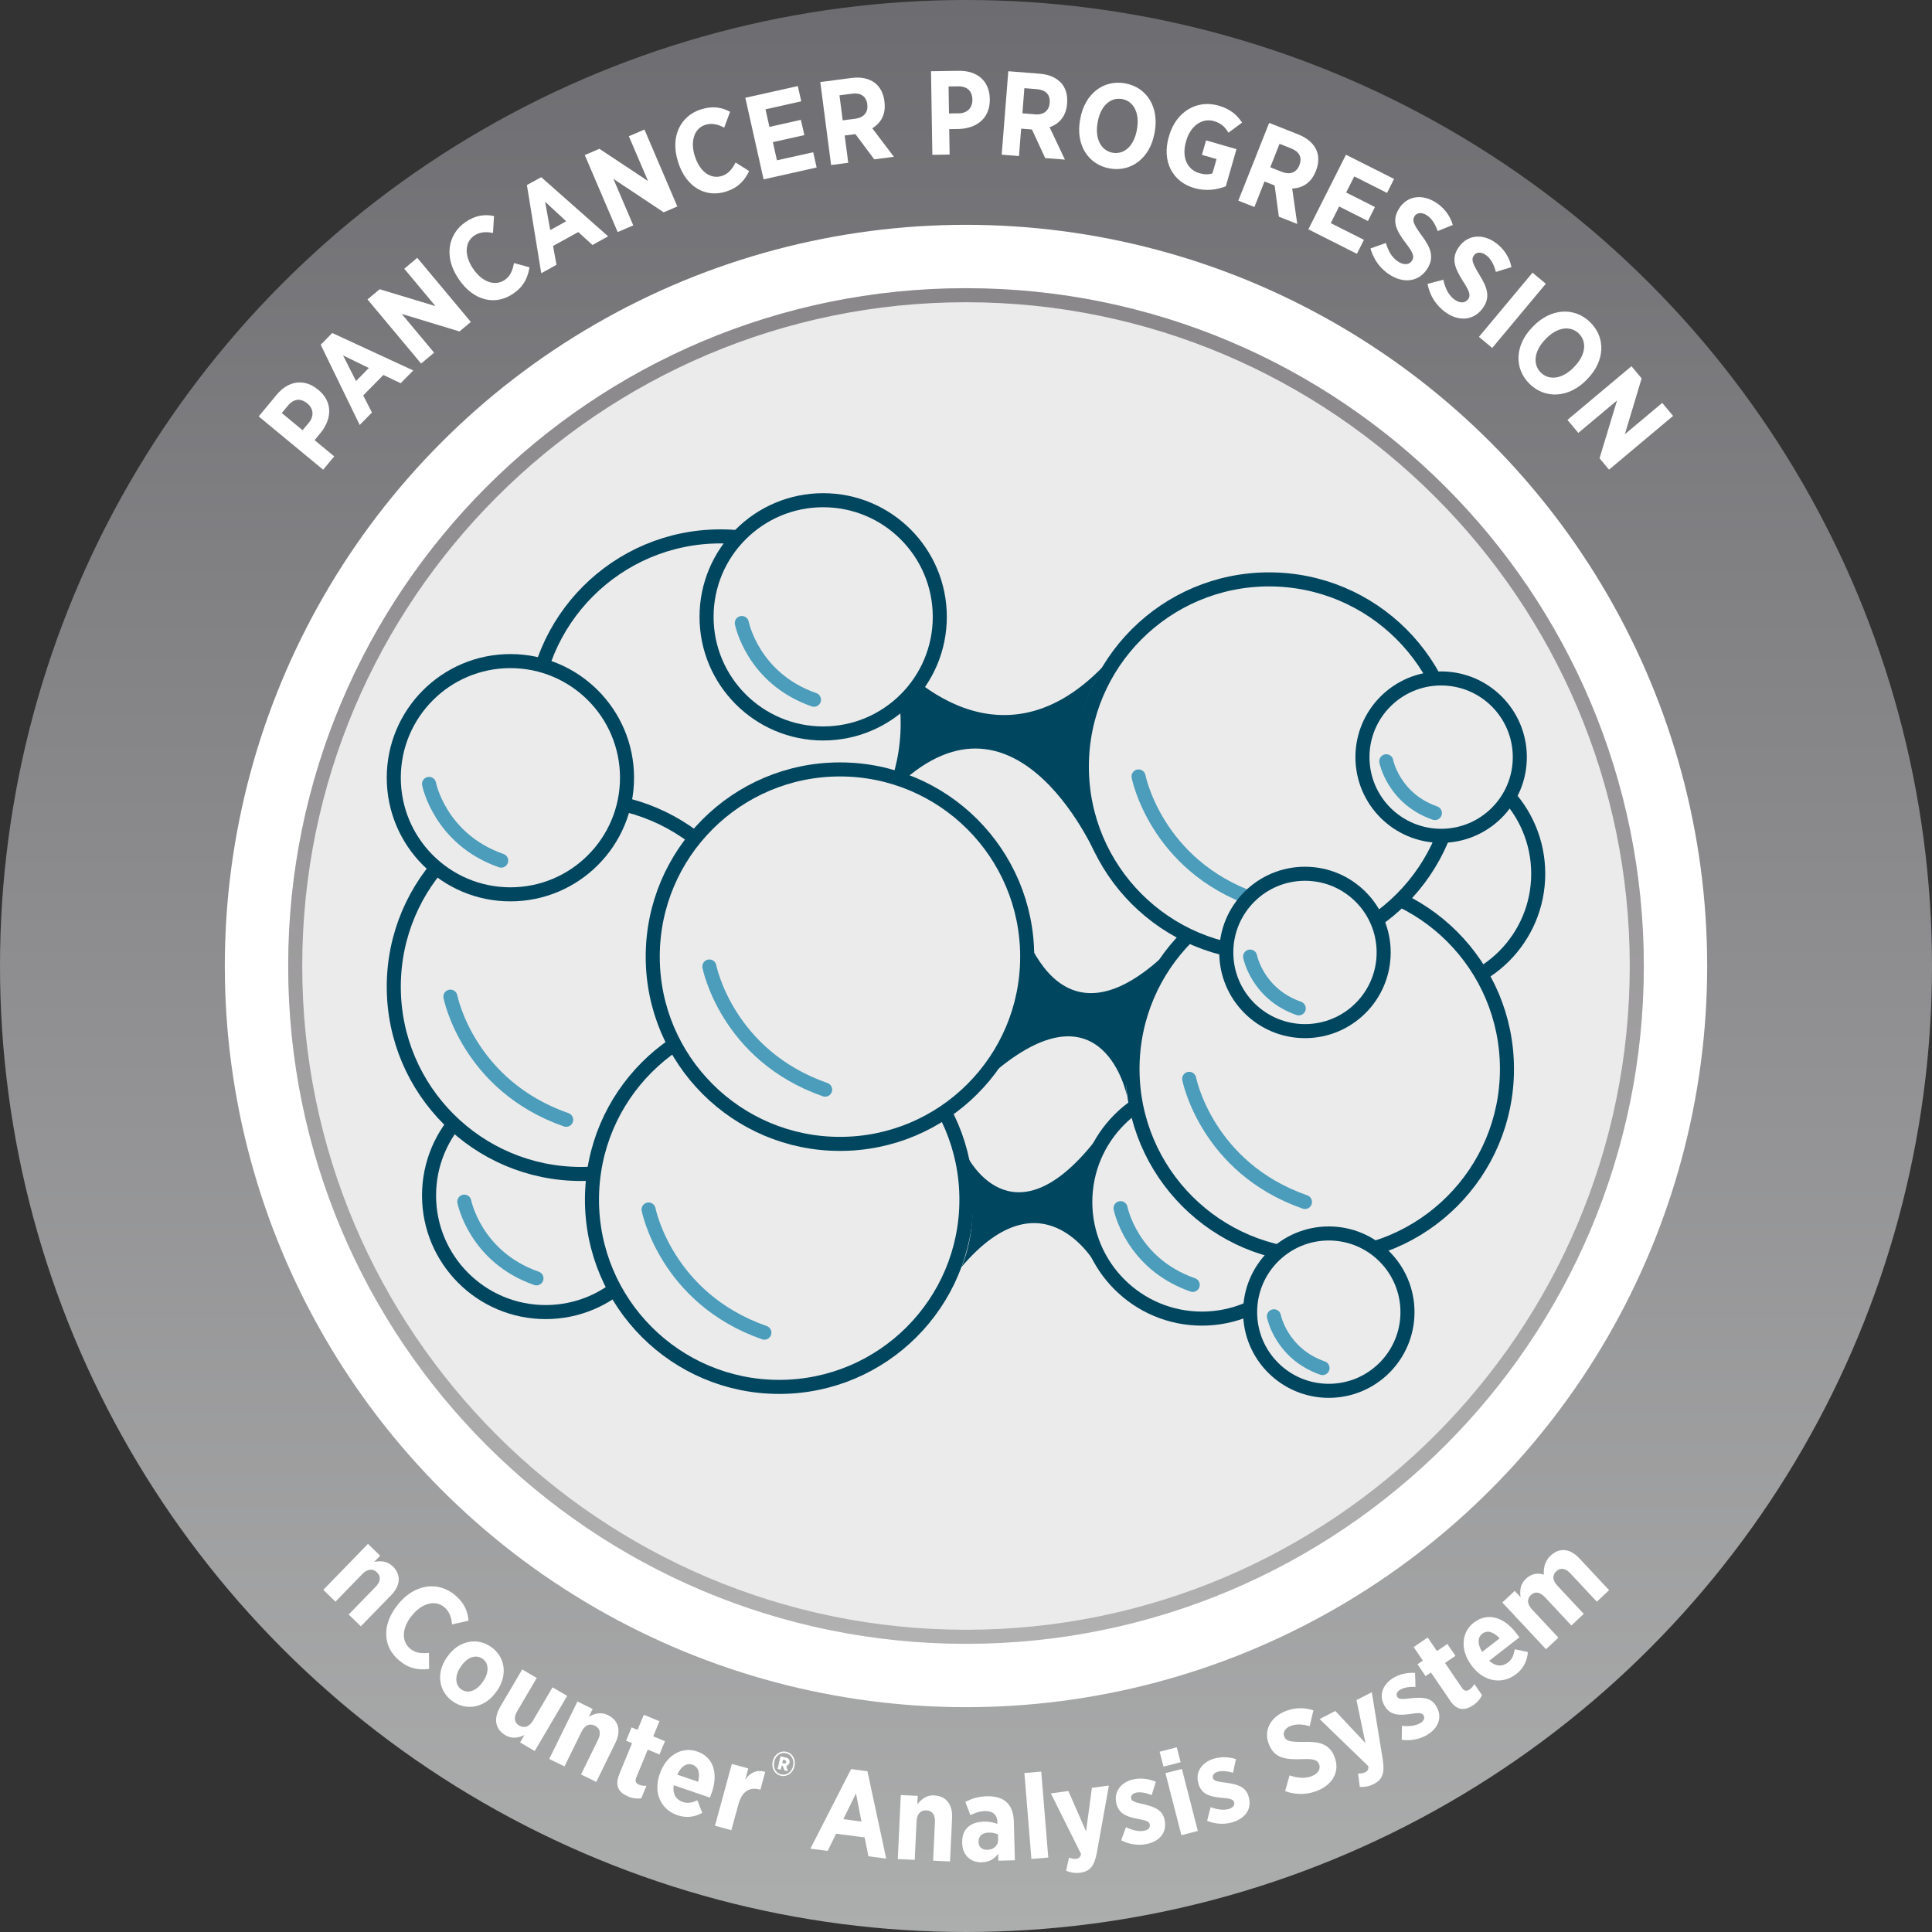 <svg xmlns="http://www.w3.org/2000/svg" xmlns:xlink="http://www.w3.org/1999/xlink" viewBox="0 0 275 275">
  <rect x="0" y="0" width="275" height="275" fill="#333333" stroke="none"/>
  <defs>
    <linearGradient id="linear-gradient" x1="137.5" y1="275" x2="137.5" y2="0" gradientUnits="userSpaceOnUse">
      <stop offset="0" stop-color="#acadad"/>
      <stop offset=".44" stop-color="#929294"/>
      <stop offset="1" stop-color="#6d6c70"/>
    </linearGradient>
    <linearGradient id="linear-gradient-2" x1="137.5" y1="233.98" x2="137.5" y2="41.02" gradientUnits="userSpaceOnUse">
      <stop offset="0" stop-color="#b1b1b1"/>
      <stop offset=".65" stop-color="#989698"/>
      <stop offset="1" stop-color="#89878a"/>
    </linearGradient>
  </defs>
  <g id="OUTER_WHEEL">
    <circle cx="137.5" cy="137.5" r="119.55" style="fill:#fff; stroke-width:0px;"/>
    <circle cx="137.5" cy="137.5" r="121.5" style="fill:none; stroke:url(#linear-gradient); stroke-miterlimit:10; stroke-width:32px;"/>
  </g>
  <g id="INNER_GRAPHIC">
    <circle cx="137.5" cy="137.5" r="96.48" style="fill:#ebebeb; stroke-width:0px;"/>
    <path d="M137.5,43.02c52.09,0,94.48,42.38,94.48,94.48s-42.38,94.48-94.48,94.48-94.48-42.38-94.48-94.48,42.38-94.48,94.48-94.48M137.5,41.02c-53.28,0-96.48,43.19-96.48,96.48s43.19,96.48,96.48,96.48,96.48-43.19,96.48-96.48-43.19-96.48-96.48-96.48h0Z" style="fill:url(#linear-gradient-2); stroke-width:0px;"/>
  </g>
  <g id="TEXT">
    <g id="Instrument_Name">
      <path d="M52.38,219.76l1.73,1.68-.85.88c.89-.16,1.83-.17,2.65.64,1.22,1.19,1.1,2.73-.22,4.08l-4.33,4.45-1.73-1.68,3.83-3.94c.75-.77.78-1.49.2-2.06-.57-.56-1.33-.53-2.08.23l-3.83,3.94-1.73-1.68,6.35-6.54Z" style="fill:#fff; stroke-width:0px;"/>
      <path d="M56.64,228.38l.1-.12c2.3-2.78,5.59-3.24,8.01-1.23,1.36,1.13,1.83,2.35,1.94,3.66l-2.35.53c-.08-1.02-.37-1.85-1.12-2.47-1.23-1.02-3.08-.63-4.55,1.16l-.03.04c-1.51,1.82-1.48,3.72-.26,4.72.73.61,1.55.71,2.68.6l.02,2.29c-1.53.17-2.84-.03-4.24-1.19-2.41-1.99-2.51-5.18-.19-7.99Z" style="fill:#fff; stroke-width:0px;"/>
      <path d="M63.6,235.92l.11-.15c1.55-2.22,4.17-2.77,6.19-1.35,2.02,1.41,2.4,4.02.84,6.25l-.11.15c-1.55,2.21-4.16,2.78-6.18,1.36-2.02-1.41-2.41-4.03-.85-6.26ZM68.69,239.43l.07-.1c.85-1.21.88-2.56-.07-3.22-.99-.69-2.19-.19-3.04,1.03l-.07.1c-.84,1.2-.86,2.57.08,3.23.98.68,2.18.18,3.03-1.04Z" style="fill:#fff; stroke-width:0px;"/>
      <path d="M71.18,242.98l3.15-5.35,2.07,1.21-2.78,4.73c-.54.92-.41,1.63.29,2.05.7.41,1.42.2,1.96-.72l2.78-4.73,2.08,1.22-4.62,7.85-2.08-1.22.62-1.05c-.81.37-1.73.6-2.71.02-1.48-.87-1.71-2.39-.75-4.01Z" style="fill:#fff; stroke-width:0px;"/>
      <path d="M82.19,242.19l2.17,1.06-.54,1.1c.79-.42,1.68-.73,2.72-.22,1.53.75,1.89,2.25,1.06,3.94l-2.73,5.57-2.17-1.06,2.42-4.93c.47-.96.28-1.66-.45-2.02-.72-.35-1.43-.1-1.9.87l-2.42,4.93-2.17-1.06,4.01-8.18Z" style="fill:#fff; stroke-width:0px;"/>
      <path d="M88.14,252.55l1.83-4.43-.85-.35.78-1.89.85.35.89-2.15,2.23.92-.89,2.15,1.67.69-.78,1.89-1.67-.69-1.64,3.98c-.2.49-.08.81.39,1.01.35.14.71.18,1.06.16l-.73,1.78c-.54.07-1.16.04-1.83-.24-1.29-.53-2.02-1.42-1.3-3.17Z" style="fill:#fff; stroke-width:0px;"/>
      <path d="M93.89,252.58l.05-.15c.88-2.56,3.11-3.88,5.28-3.13,2.46.84,2.98,3.27,2.1,5.84-.04.13-.14.4-.27.73l-5.15-1.76c-.2,1.21.31,2.04,1.27,2.38.71.24,1.36.11,2.09-.24l.7,1.79c-1.09.6-2.26.77-3.55.33-2.28-.78-3.45-3.1-2.53-5.79ZM99.37,253.62c.31-1.22.05-2.14-.8-2.43-.84-.29-1.63.23-2.17,1.41l2.98,1.02Z" style="fill:#fff; stroke-width:0px;"/>
      <path d="M104.18,251.08l2.33.64-.43,1.56c.72-.95,1.62-1.46,2.84-1.06l-.69,2.53-.1-.03c-1.43-.39-2.52.26-3.02,2.1l-1.01,3.69-2.33-.64,2.4-8.79Z" style="fill:#fff; stroke-width:0px;"/>
      <path d="M109.99,250.74v-.06c.23-.95,1.06-1.53,1.94-1.33.88.2,1.38,1.09,1.16,2.03v.05c-.23.95-1.07,1.53-1.94,1.33-.88-.2-1.38-1.08-1.17-2.02ZM112.88,251.39v-.05c.2-.84-.22-1.62-.99-1.79-.77-.18-1.49.35-1.68,1.18v.06c-.2.83.21,1.61.99,1.78.77.18,1.49-.35,1.68-1.18ZM111.09,249.99l.71.16c.42.09.66.34.57.75h0c-.06.28-.24.43-.46.47l.24.75-.51-.12-.2-.63-.17-.04-.13.56-.45-.1.41-1.8ZM111.58,251c.17.04.29-.03.32-.17.04-.16-.04-.26-.22-.3l-.23-.05-.11.47.23.05Z" style="fill:#fff; stroke-width:0px;"/>
      <path d="M121.14,251.81l2.33.31,2.67,12.43-2.53-.33-.54-2.68-4.06-.53-1.2,2.45-2.46-.32,5.79-11.32ZM122.62,259.28l-.78-4.01-1.8,3.67,2.58.34Z" style="fill:#fff; stroke-width:0px;"/>
      <path d="M128.22,255.51l2.41.11-.06,1.22c.56-.71,1.25-1.34,2.41-1.28,1.7.08,2.63,1.31,2.54,3.2l-.29,6.2-2.41-.11.26-5.49c.05-1.07-.4-1.64-1.22-1.67-.8-.04-1.35.48-1.4,1.55l-.26,5.49-2.41-.11.43-9.1Z" style="fill:#fff; stroke-width:0px;"/>
      <path d="M136.96,262.38v-.1c-.06-2.01,1.23-2.94,3.1-2.99.77-.02,1.35.12,1.91.32v-.27c-.04-1.05-.68-1.58-1.77-1.55-.85.02-1.52.31-2.08.57l-.71-1.87c.87-.47,1.78-.78,3.09-.81,1.24-.03,2.19.28,2.8.86.65.61.98,1.56,1.01,2.73l.15,5.52-2.36.06-.03-.99c-.52.73-1.26,1.19-2.33,1.22-1.5.04-2.73-.93-2.78-2.7ZM142.07,261.86l-.02-.76c-.36-.16-.86-.27-1.35-.25-.88.02-1.43.48-1.41,1.31v.03c.02.75.51,1.11,1.2,1.11.94,0,1.6-.6,1.58-1.44Z" style="fill:#fff; stroke-width:0px;"/>
      <path d="M145.8,252.37l2.41-.2,1,12.23-2.4.2-1-12.23Z" style="fill:#fff; stroke-width:0px;"/>
      <path d="M155.41,254.48l2.43-.33-1.71,9.55c-.36,1.89-.96,2.67-2.37,2.86-.71.1-1.39-.02-2.01-.27l.41-1.88c.31.13.7.21,1.02.17.37-.05.59-.22.7-.68l-4.3-8.63,2.49-.34,2.52,5.75.83-6.21Z" style="fill:#fff; stroke-width:0px;"/>
      <path d="M159.58,261.96l.69-1.88c.93.45,1.85.66,2.58.51.67-.14.88-.51.81-.88v-.03c-.11-.52-.82-.6-1.87-.81-1.38-.29-2.59-.7-2.9-2.22v-.03c-.36-1.71.77-3,2.5-3.36.97-.2,2.12-.08,3.14.36l-.6,1.89c-.75-.3-1.55-.48-2.19-.35-.57.12-.81.46-.74.81v.03c.1.47.82.6,1.86.83,1.42.35,2.62.78,2.91,2.2v.03c.38,1.85-.79,3.06-2.57,3.42-1.05.21-2.37.12-3.63-.54Z" style="fill:#fff; stroke-width:0px;"/>
      <path d="M165.06,249.34l2.44-.63.55,2.12-2.44.63-.55-2.12ZM165.89,252.39l2.34-.6,2.27,8.83-2.34.6-2.27-8.83Z" style="fill:#fff; stroke-width:0px;"/>
      <path d="M171.82,259.17l.5-1.94c.97.36,1.91.47,2.62.25.65-.2.83-.6.72-.95v-.03c-.17-.5-.88-.51-1.95-.62-1.4-.15-2.65-.44-3.11-1.92v-.03c-.53-1.67.46-3.07,2.15-3.59.94-.29,2.1-.3,3.17.05l-.41,1.94c-.78-.22-1.6-.32-2.21-.13-.55.17-.76.54-.65.88v.03c.15.46.88.51,1.94.65,1.45.21,2.69.52,3.12,1.9v.03c.57,1.8-.48,3.12-2.21,3.67-1.02.32-2.35.36-3.67-.18Z" style="fill:#fff; stroke-width:0px;"/>
      <path d="M182.92,254.96l.63-2.25c1.01.33,2.15.54,3.25.07.88-.38,1.22-1.04.95-1.68v-.02c-.24-.55-.7-.76-2.52-.68-2.26.08-3.78-.14-4.58-2.02v-.03c-.83-1.91.09-3.83,2.19-4.73,1.28-.55,2.72-.64,4.11-.17l-.53,2.26c-.93-.27-1.92-.38-2.76-.02-.78.33-1.1.93-.86,1.49v.02c.27.62.78.76,2.78.74,2.23-.07,3.61.31,4.33,2.01v.03c.88,2.03-.13,3.94-2.25,4.85-1.39.6-3.05.73-4.74.12Z" style="fill:#fff; stroke-width:0px;"/>
      <path d="M193.08,241.99l2.18-1.12,1.56,9.58c.29,1.9-.01,2.84-1.28,3.49-.64.33-1.32.45-1.99.41l-.24-1.91c.33.02.73-.03,1.02-.18.33-.17.48-.4.43-.87l-6.93-6.7,2.24-1.15,4.29,4.58-1.28-6.13Z" style="fill:#fff; stroke-width:0px;"/>
      <path d="M199.52,247.65l.03-2c1.02.12,1.97,0,2.61-.38.58-.35.66-.78.47-1.1l-.02-.03c-.27-.45-.97-.29-2.03-.15-1.4.18-2.68.2-3.47-1.13l-.02-.03c-.9-1.5-.27-3.09,1.24-4,.85-.51,1.97-.79,3.09-.71l.06,1.99c-.81-.03-1.63.07-2.18.4-.5.3-.61.7-.42,1.01l.02.03c.25.41.97.29,2.03.17,1.46-.14,2.74-.14,3.48,1.1l.02.03c.97,1.62.27,3.15-1.29,4.09-.92.55-2.19.9-3.61.7Z" style="fill:#fff; stroke-width:0px;"/>
      <path d="M206.38,242.02l-2.7-3.96-.76.52-1.15-1.69.76-.52-1.31-1.93,2-1.36,1.31,1.93,1.49-1.01,1.15,1.69-1.49,1.01,2.42,3.56c.3.44.64.51,1.06.23.31-.21.55-.5.71-.79l1.08,1.59c-.24.49-.6.99-1.21,1.4-1.15.79-2.3.91-3.36-.65Z" style="fill:#fff; stroke-width:0px;"/>
      <path d="M209.58,237.22l-.09-.12c-1.65-2.14-1.53-4.73.28-6.13,2.06-1.59,4.37-.69,6.03,1.46.08.11.26.34.47.63l-4.3,3.33c.9.83,1.88.87,2.68.24.59-.46.84-1.08.95-1.88l1.88.4c-.1,1.24-.6,2.31-1.67,3.14-1.91,1.48-4.49,1.17-6.23-1.07ZM213.46,233.21c-.85-.93-1.76-1.22-2.47-.67-.7.54-.7,1.49-.02,2.59l2.49-1.93Z" style="fill:#fff; stroke-width:0px;"/>
      <path d="M213.84,228.1l1.76-1.65.84.89c-.13-.93-.06-1.85.77-2.63.77-.72,1.68-.87,2.54-.57-.06-1.04.17-1.98.98-2.73,1.18-1.1,2.69-1.08,4.06.39l4.25,4.54-1.75,1.64-3.75-4.01c-.72-.77-1.44-.87-2.02-.32s-.56,1.29.16,2.06l3.75,4.01-1.76,1.65-3.75-4.01c-.72-.77-1.43-.88-2.01-.33s-.56,1.29.16,2.06l3.75,4.01-1.76,1.65-6.22-6.65Z" style="fill:#fff; stroke-width:0px;"/>
    </g>
    <path d="M36.83,59.27l2.52-3.05c1.7-2.06,3.97-2.37,5.92-.76l.03.02c2.11,1.74,1.93,4.13.37,6.09l-.89,1.08,2.79,2.31-1.57,1.9-9.17-7.58ZM43.95,60.18c.81-.98.65-2.04-.2-2.75h-.01c-.96-.8-1.94-.68-2.77.32l-.86,1.04,2.96,2.45.88-1.06Z" style="fill:#fff; stroke-width:0px;"/>
    <path d="M45.65,49.07l1.64-1.67,11.53,5.33-1.79,1.82-2.46-1.18-2.87,2.92,1.24,2.43-1.74,1.77-5.55-11.42ZM52.5,52.38l-3.67-1.79,1.85,3.65,1.82-1.86Z" style="fill:#fff; stroke-width:0px;"/>
    <path d="M52.31,42.62l1.73-1.45,7.94,2.4-4.44-5.32,1.85-1.55,7.63,9.13-1.62,1.35-8.22-2.5,4.61,5.52-1.85,1.55-7.63-9.13Z" style="fill:#fff; stroke-width:0px;"/>
    <path d="M65.33,39.77l-.09-.13c-2.03-2.98-1.56-6.26,1.03-8.04,1.46-1,2.77-1.11,4.05-.85l-.15,2.41c-1-.2-1.88-.16-2.68.39-1.32.9-1.45,2.79-.15,4.7l.03.04c1.33,1.95,3.16,2.45,4.47,1.56.79-.54,1.11-1.3,1.32-2.41l2.21.61c-.26,1.52-.82,2.72-2.32,3.75-2.58,1.77-5.68.98-7.73-2.03Z" style="fill:#fff; stroke-width:0px;"/>
    <path d="M74.98,26.35l2.06-1.13,9.52,8.42-2.23,1.23-2.02-1.84-3.59,1.98.49,2.68-2.17,1.2-2.04-12.54ZM80.59,31.49l-3-2.77.73,4.03,2.28-1.26Z" style="fill:#fff; stroke-width:0px;"/>
    <path d="M83.24,22.07l2.08-.89,6.92,4.59-2.73-6.38,2.22-.95,4.68,10.95-1.94.83-7.16-4.76,2.83,6.62-2.22.95-4.68-10.95Z" style="fill:#fff; stroke-width:0px;"/>
    <path d="M96.54,23.1l-.05-.15c-1.09-3.44.31-6.45,3.31-7.39,1.69-.53,2.97-.26,4.12.35l-.84,2.26c-.9-.48-1.75-.69-2.68-.4-1.52.48-2.2,2.25-1.5,4.45l.02.05c.71,2.25,2.31,3.26,3.82,2.78.91-.29,1.44-.92,1.96-1.92l1.94,1.22c-.69,1.38-1.57,2.37-3.3,2.92-2.98.94-5.71-.71-6.81-4.17Z" style="fill:#fff; stroke-width:0px;"/>
    <path d="M106.08,13.92l7.48-1.67.49,2.17-5.09,1.14.56,2.5,4.48-1,.49,2.17-4.48,1,.58,2.59,5.16-1.15.49,2.17-7.55,1.69-2.6-11.61Z" style="fill:#fff; stroke-width:0px;"/>
    <path d="M116.76,11.68l4.43-.58c1.37-.18,2.51.07,3.35.71.72.56,1.2,1.44,1.35,2.6v.07c.24,1.79-.5,3.03-1.73,3.78l3.08,4.06-2.8.36-2.68-3.59-1.53.2.51,3.88-2.44.32-1.54-11.8ZM121.76,16.89c1.25-.16,1.83-.96,1.69-2.02v-.02c-.16-1.18-.96-1.68-2.21-1.51l-1.75.23.46,3.56,1.8-.23Z" style="fill:#fff; stroke-width:0px;"/>
    <path d="M132.51,10.14l3.96-.06c2.67-.04,4.38,1.48,4.42,4.01v.03c.04,2.74-1.89,4.15-4.39,4.24l-1.39.02.06,3.62-2.46.04-.19-11.9ZM136.45,16.14c1.27-.02,1.98-.83,1.96-1.94v-.02c-.02-1.24-.75-1.91-2.05-1.89l-1.34.02.06,3.84,1.38-.02Z" style="fill:#fff; stroke-width:0px;"/>
    <path d="M143.52,10.14l4.46.35c1.37.11,2.44.59,3.13,1.39.59.7.88,1.66.78,2.83v.07c-.15,1.8-1.14,2.86-2.49,3.33l2.18,4.61-2.81-.22-1.88-4.07-1.54-.12-.31,3.9-2.46-.19.94-11.87ZM147.34,16.28c1.25.1,1.99-.56,2.07-1.63v-.02c.1-1.19-.59-1.84-1.84-1.94l-1.76-.14-.28,3.58,1.81.14Z" style="fill:#fff; stroke-width:0px;"/>
    <path d="M153.73,17.09l.04-.2c.63-3.52,3.28-5.58,6.37-5.03,3.11.56,4.85,3.39,4.23,6.89l-.04.2c-.62,3.5-3.28,5.58-6.37,5.03-3.11-.56-4.85-3.39-4.23-6.89ZM161.82,18.49l.02-.12c.41-2.31-.5-3.98-2.12-4.27-1.64-.29-3.05.94-3.47,3.25l-.02.12c-.41,2.31.52,3.98,2.14,4.27s3.04-.94,3.45-3.25Z" style="fill:#fff; stroke-width:0px;"/>
    <path d="M166.38,19.46l.04-.15c.97-3.38,3.91-5.17,7.02-4.28,1.6.46,2.56,1.23,3.36,2.42l-1.94,1.44c-.44-.73-.99-1.35-2.09-1.66-1.63-.47-3.3.66-3.91,2.77l-.04.13c-.68,2.35.23,4.05,1.92,4.53.67.19,1.32.2,1.84.01l.58-2.03-2.08-.6.59-2.06,4.33,1.25-1.52,5.29c-1.27.48-2.78.74-4.48.25-3.07-.88-4.66-3.75-3.63-7.32Z" style="fill:#fff; stroke-width:0px;"/>
    <path d="M180.65,17.49l4.16,1.65c1.28.51,2.16,1.28,2.58,2.25.36.84.35,1.84-.08,2.93l-.03.06c-.66,1.68-1.92,2.4-3.35,2.46l.72,5.04-2.62-1.04-.6-4.44-1.44-.57-1.44,3.64-2.29-.91,4.39-11.07ZM182.49,24.47c1.17.46,2.07.05,2.46-.94v-.02c.45-1.11-.02-1.93-1.18-2.39l-1.64-.65-1.32,3.34,1.69.67Z" style="fill:#fff; stroke-width:0px;"/>
    <path d="M191.58,22.02l6.85,3.45-1,1.99-4.66-2.35-1.16,2.29,4.1,2.07-1,1.99-4.1-2.07-1.19,2.37,4.72,2.38-1,1.99-6.91-3.49,5.36-10.63Z" style="fill:#fff; stroke-width:0px;"/>
    <path d="M195.06,35.37l2.2-.78c.32,1.01.8,2.07,1.82,2.69.81.5,1.55.4,1.92-.2h0c.31-.52.22-1.02-.89-2.46-1.37-1.8-2.06-3.17-.99-4.9l.02-.03c1.09-1.77,3.19-2.13,5.14-.93,1.19.73,2.1,1.85,2.51,3.26l-2.15.87c-.32-.91-.8-1.79-1.58-2.27-.72-.45-1.4-.36-1.72.16h0c-.36.59-.18,1.08,1,2.71,1.34,1.78,1.83,3.12.86,4.7l-.02.03c-1.16,1.88-3.31,2.16-5.27.95-1.29-.79-2.36-2.07-2.83-3.8Z" style="fill:#fff; stroke-width:0px;"/>
    <path d="M203.19,40.41l2.25-.6c.23,1.03.63,2.13,1.59,2.83.77.56,1.51.52,1.93-.04h.01c.35-.49.3-1-.69-2.52-1.22-1.9-1.8-3.32-.59-4.97l.02-.03c1.23-1.67,3.35-1.86,5.2-.51,1.12.82,1.94,2.01,2.23,3.45l-2.22.69c-.24-.94-.65-1.85-1.39-2.39-.69-.5-1.36-.47-1.72.02h-.01c-.4.56-.26,1.06.78,2.78,1.19,1.88,1.57,3.26.47,4.75l-.02.03c-1.31,1.78-3.47,1.88-5.33.51-1.22-.9-2.18-2.25-2.51-4.02Z" style="fill:#fff; stroke-width:0px;"/>
    <path d="M218.14,38.81l1.89,1.58-7.63,9.14-1.89-1.58,7.63-9.14Z" style="fill:#fff; stroke-width:0px;"/>
    <path d="M218.09,46.6l.14-.15c2.48-2.56,5.83-2.8,8.09-.61,2.27,2.2,2.13,5.52-.34,8.07l-.14.15c-2.47,2.55-5.83,2.8-8.09.61-2.27-2.2-2.13-5.52.34-8.07ZM224.02,52.27l.08-.08c1.63-1.68,1.81-3.57.62-4.72-1.2-1.16-3.06-.93-4.69.76l-.08.09c-1.63,1.68-1.79,3.59-.61,4.73s3.04.91,4.68-.77Z" style="fill:#fff; stroke-width:0px;"/>
    <path d="M232.22,52.13l1.45,1.73-2.39,7.95,5.32-4.46,1.55,1.85-9.12,7.65-1.35-1.62,2.49-8.23-5.51,4.62-1.55-1.85,9.12-7.65Z" style="fill:#fff; stroke-width:0px;"/>
    <path d="M157.17,94.71s-8.33,11.05-.91,27.56c0,0-11.19-26.65-28.33-10.56,0,0,5.06-7.37-1-18.23,0,0,14.4,17.83,30.24,1.23Z" style="fill:#00465f; stroke-width:0px;"/>
    <circle cx="77.67" cy="170.16" r="16.6" style="fill:#ebebeb; stroke:#00465f; stroke-miterlimit:10; stroke-width:2px;"/>
    <path d="M66.09,171.04s1.53,7.87,10.27,10.92" style="fill:#ebebeb; stroke:#4b9dbb; stroke-linecap:round; stroke-miterlimit:10; stroke-width:2px;"/>
    <circle cx="202.35" cy="124.37" r="16.6" style="fill:#ebebeb; stroke:#00465f; stroke-miterlimit:10; stroke-width:2px;"/>
    <path d="M190.77,125.25s1.53,7.87,10.27,10.92" style="fill:#ebebeb; stroke:#00465f; stroke-linecap:round; stroke-miterlimit:10; stroke-width:2px;"/>
    <circle cx="171.08" cy="171.09" r="16.6" style="fill:#ebebeb; stroke:#00465f; stroke-miterlimit:10; stroke-width:2px;"/>
    <path d="M159.5,171.97s1.53,7.87,10.27,10.92" style="fill:#ebebeb; stroke:#4b9dbb; stroke-linecap:round; stroke-miterlimit:10; stroke-width:2px;"/>
    <circle cx="102.55" cy="103" r="26.65" style="fill:#ebebeb; stroke:#00465f; stroke-miterlimit:10; stroke-width:2px;"/>
    <path d="M83.96,104.41s2.46,12.63,16.48,17.53" style="fill:#ebebeb; stroke:#00465f; stroke-linecap:round; stroke-miterlimit:10; stroke-width:2px;"/>
    <circle cx="82.7" cy="140.45" r="26.65" style="fill:#ebebeb; stroke:#00465f; stroke-miterlimit:10; stroke-width:2px;"/>
    <path d="M64.11,141.86s2.46,12.63,16.48,17.53" style="fill:#ebebeb; stroke:#4b9dbb; stroke-linecap:round; stroke-miterlimit:10; stroke-width:2px;"/>
    <circle cx="110.91" cy="170.76" r="26.65" style="fill:#ebebeb; stroke:#00465f; stroke-miterlimit:10; stroke-width:2px;"/>
    <path d="M92.32,172.16s2.46,12.63,16.48,17.53" style="fill:#ebebeb; stroke:#4b9dbb; stroke-linecap:round; stroke-miterlimit:10; stroke-width:2px;"/>
    <circle cx="187.85" cy="152.16" r="26.65" style="fill:#ebebeb; stroke:#00465f; stroke-miterlimit:10; stroke-width:2px;"/>
    <path d="M169.27,153.56s2.46,12.63,16.48,17.53" style="fill:#ebebeb; stroke:#4b9dbb; stroke-linecap:round; stroke-miterlimit:10; stroke-width:2px;"/>
    <circle cx="180.64" cy="109.12" r="26.65" style="fill:#ebebeb; stroke:#00465f; stroke-miterlimit:10; stroke-width:2px;"/>
    <path d="M162.06,110.52s2.46,12.63,16.48,17.53" style="fill:#ebebeb; stroke:#4b9dbb; stroke-linecap:round; stroke-miterlimit:10; stroke-width:2px;"/>
    <circle cx="119.56" cy="136.17" r="26.65" style="fill:#ebebeb; stroke:#00465f; stroke-miterlimit:10; stroke-width:2px;"/>
    <path d="M100.97,137.57s2.46,12.63,16.48,17.53" style="fill:#ebebeb; stroke:#4b9dbb; stroke-linecap:round; stroke-miterlimit:10; stroke-width:2px;"/>
    <circle cx="72.65" cy="110.7" r="16.6" style="fill:#ebebeb; stroke:#00465f; stroke-miterlimit:10; stroke-width:2px;"/>
    <path d="M61.07,111.58s1.53,7.87,10.27,10.92" style="fill:#ebebeb; stroke:#4b9dbb; stroke-linecap:round; stroke-miterlimit:10; stroke-width:2px;"/>
    <circle cx="117.17" cy="87.8" r="16.6" style="fill:#ebebeb; stroke:#00465f; stroke-miterlimit:10; stroke-width:2px;"/>
    <path d="M105.59,88.68s1.53,7.87,10.27,10.92" style="fill:#ebebeb; stroke:#4b9dbb; stroke-linecap:round; stroke-miterlimit:10; stroke-width:2px;"/>
    <circle cx="185.75" cy="135.57" r="11.2" style="fill:#ebebeb; stroke:#00465f; stroke-miterlimit:10; stroke-width:2px;"/>
    <path d="M177.94,136.16s1.03,5.31,6.92,7.37" style="fill:#ebebeb; stroke:#4b9dbb; stroke-linecap:round; stroke-miterlimit:10; stroke-width:2px;"/>
    <circle cx="205.13" cy="107.77" r="11.2" style="fill:#ebebeb; stroke:#00465f; stroke-miterlimit:10; stroke-width:2px;"/>
    <path d="M197.32,108.36s1.03,5.31,6.92,7.37" style="fill:#ebebeb; stroke:#4b9dbb; stroke-linecap:round; stroke-miterlimit:10; stroke-width:2px;"/>
    <circle cx="189.14" cy="186.77" r="11.2" style="fill:#ebebeb; stroke:#00465f; stroke-miterlimit:10; stroke-width:2px;"/>
    <path d="M181.33,187.36s1.03,5.31,6.92,7.37" style="fill:#ebebeb; stroke:#4b9dbb; stroke-linecap:round; stroke-miterlimit:10; stroke-width:2px;"/>
    <path d="M145.56,144.84s1.12-10.1,1.61-9.27c1.75,2.99,6.84,10.84,17.91.97,0,0-5.36,12.69-4.69,19.37,0,0-3.26-16.07-18.33-3.75" style="fill:#00465f; stroke-width:0px;"/>
    <path d="M155.91,162.33s-4.55,10.58.35,18.06c0,0-7.48-14.16-19.44,0,0,0,3.15-6.23.69-16.09,0,0,6.33,13.39,18.41-1.98Z" style="fill:#00465f; stroke-width:0px;"/>
  </g>
</svg>